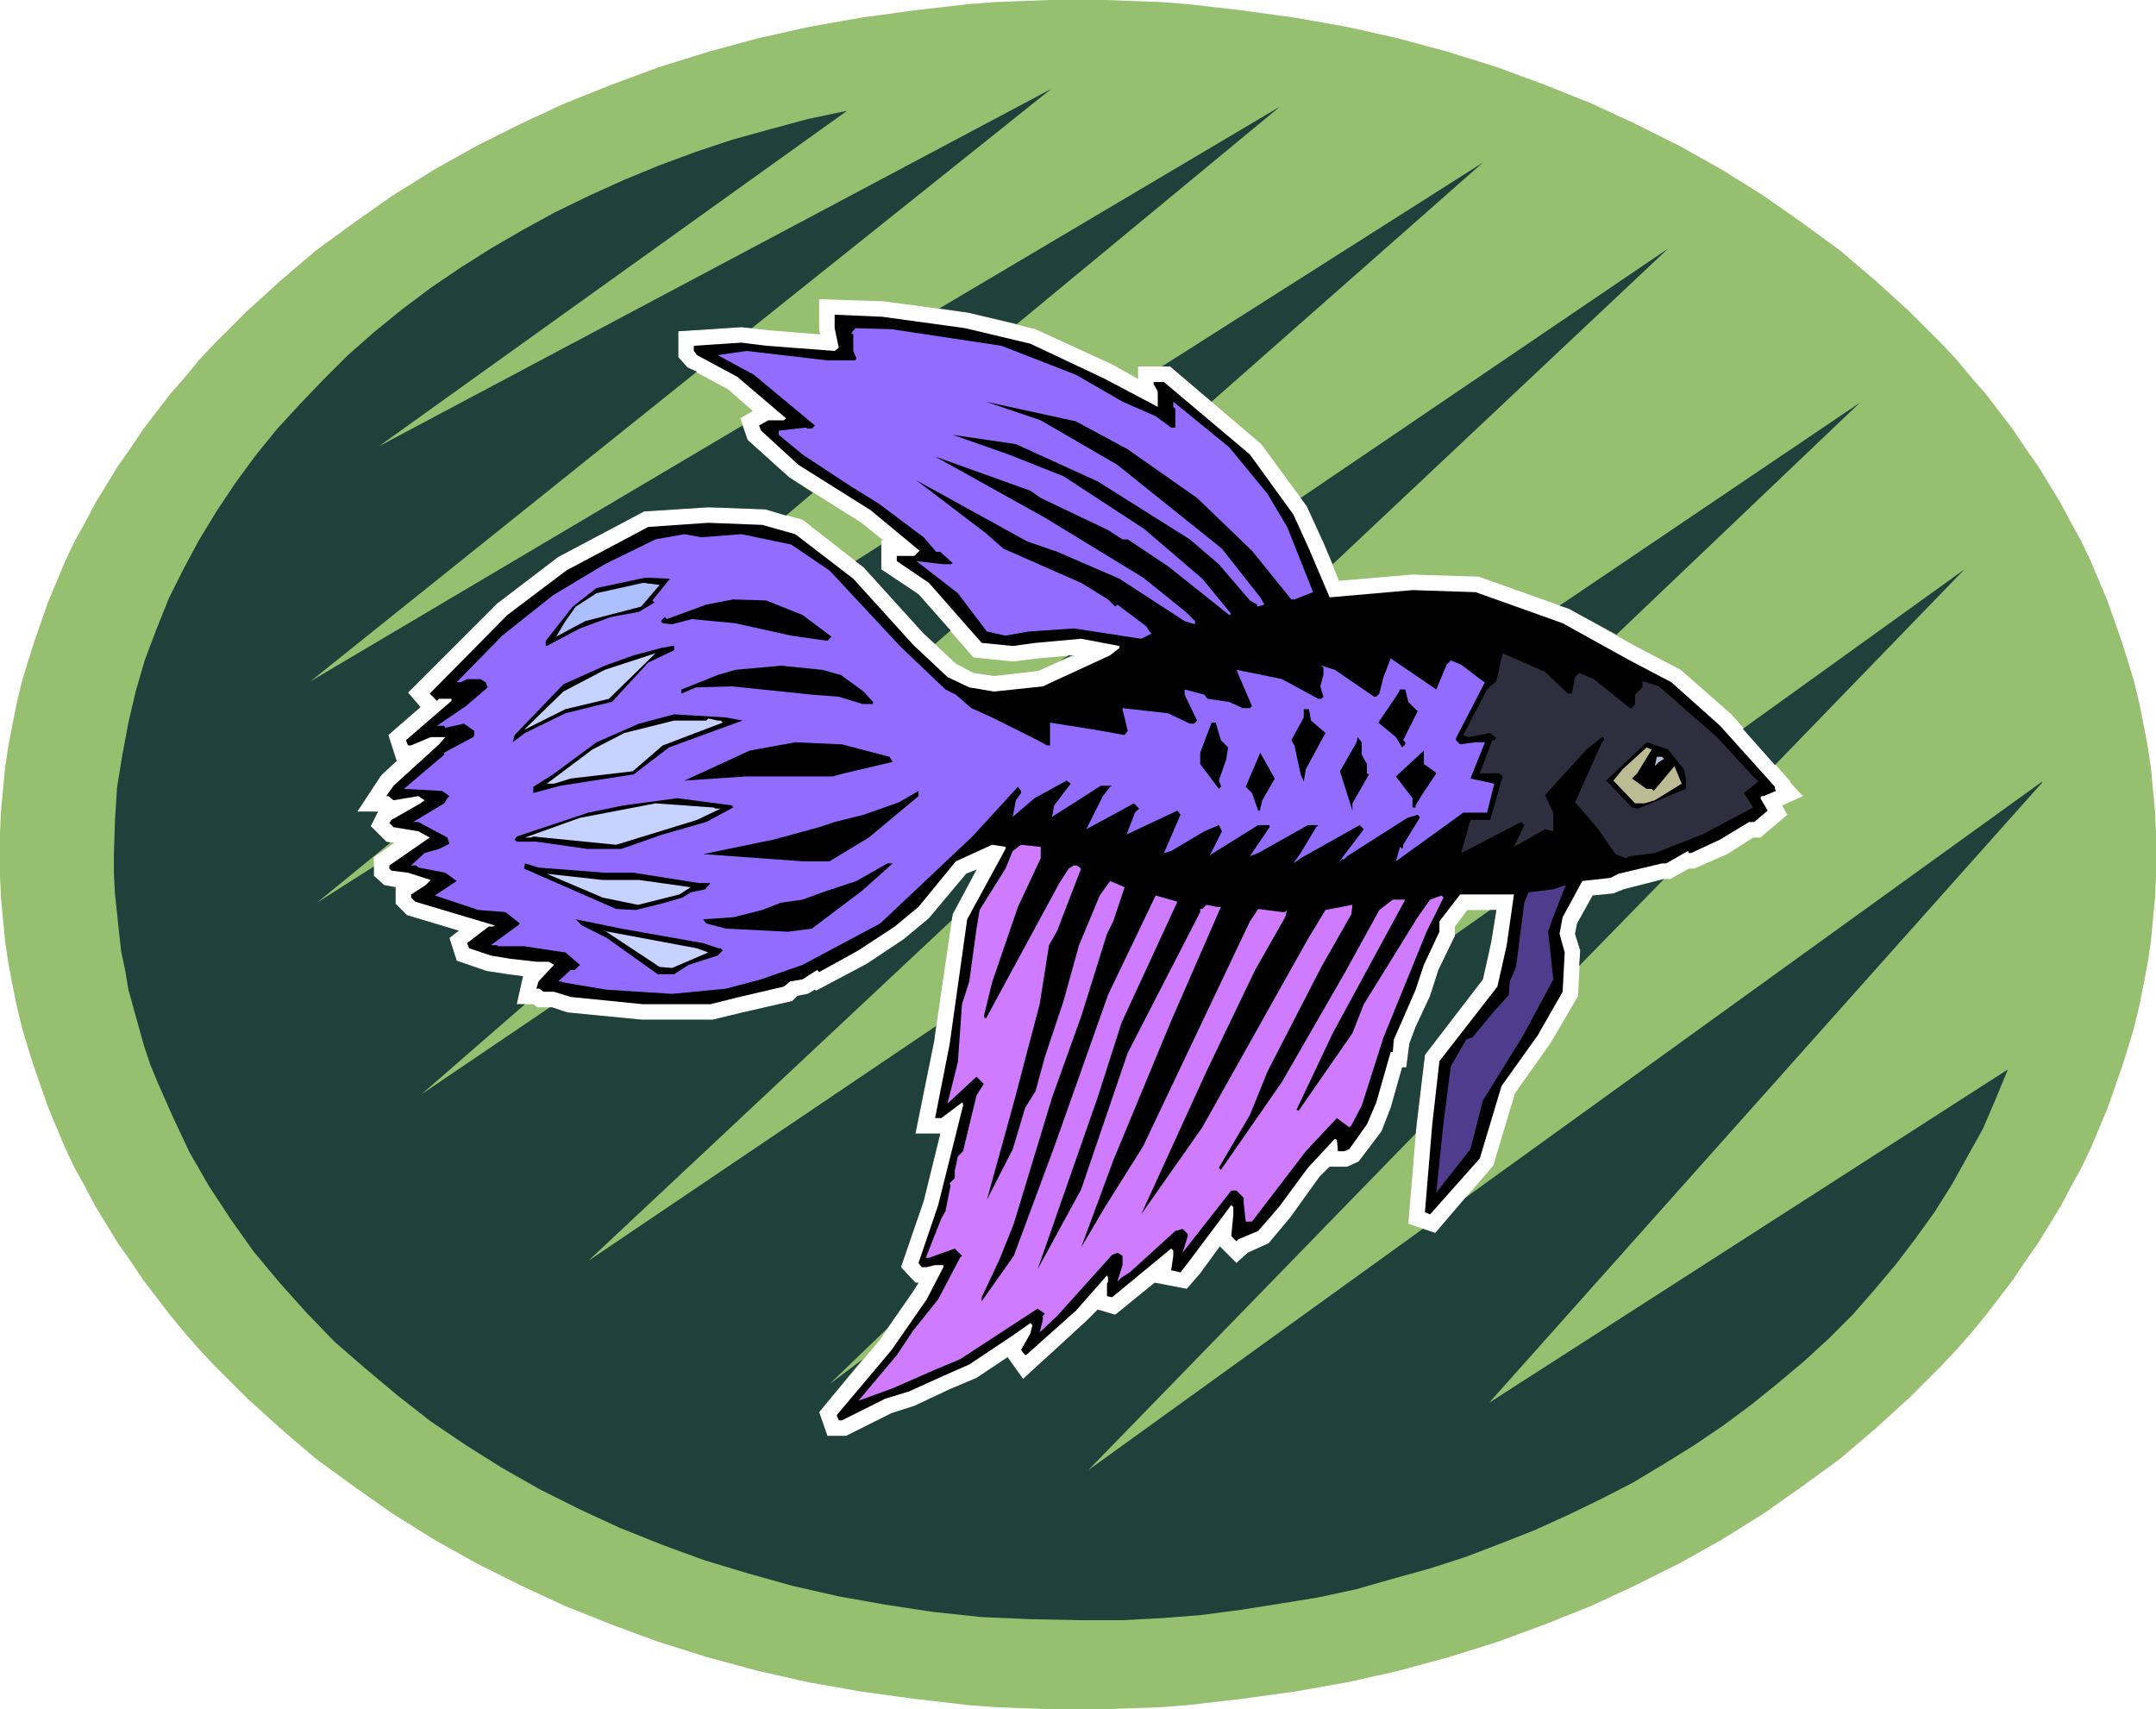 <svg xmlns="http://www.w3.org/2000/svg" width="6.934in" height="5.498in" fill-rule="evenodd" stroke-linecap="round" preserveAspectRatio="none" viewBox="0 0 2082 1651"><style>.pen1{stroke:none}.brush3{fill:#000}.brush4{fill:#916cff}.brush6{fill:#c6d2ff}</style><path d="M2082 826v21l-1 21-2 21-2 21-3 20-4 21-4 20-5 21-6 20-6 19-7 20-7 20-8 19-8 19-9 19-10 18-10 19-11 18-11 18-12 17-12 18-13 17-13 17-14 17-14 16-15 16-16 16-15 15-33 30-34 29-37 27-37 26-40 25-41 23-42 21-43 20-45 18-46 17-48 15-48 13-49 11-51 9-51 7-52 6-26 2-27 1-26 1h-54l-26-1-27-1-26-2-52-6-51-7-51-9-49-11-48-13-48-15-46-17-45-18-43-20-42-21-41-23-40-25-37-26-37-27-34-29-33-30-15-15-16-16-15-16-14-16-14-17-13-17-13-17-12-18-12-17-11-18-11-18-10-19-10-18-9-19-8-19-8-19-7-20-7-20-6-19-6-20-5-21-4-20-4-21-3-20-2-21-2-21-1-21v-43l1-21 2-21 2-21 3-20 4-21 4-20 5-21 6-20 6-19 7-20 7-20 8-19 8-19 9-19 10-18 10-19 11-18 11-18 12-17 12-18 13-17 13-17 14-16 14-17 15-16 16-16 15-15 33-30 34-29 37-27 37-26 40-25 41-23 42-21 43-20 45-18 46-17 48-15 48-13 49-11 51-9 51-7 52-6 26-2 27-1 26-1h54l26 1 27 1 26 2 52 6 51 7 51 9 49 11 48 13 48 15 46 17 45 18 43 20 42 21 41 23 40 25 37 26 37 27 34 29 33 30 15 15 16 16 15 16 14 17 14 16 13 17 13 17 12 18 12 17 11 18 11 18 10 19 10 18 9 19 8 19 8 19 7 20 7 20 6 19 6 20 5 21 4 20 4 21 3 20 2 21 2 21 1 21v22zM780 960l-10 2-5 5-48 11-29 7h-68l-72-7-15-5h-14l-4-3h-16l6-27-15-2-20-3-29-10-7-22 9-7-50-15-11-11v-16l-11-2-10-9v-18l20-14-8-1-15-15 7-14h-20l23-35 15-14-8-25 31-27-12-14 86-86 59-45 83-44 62-4 55 2 36 10 59 46 58 64 31 29 17 9 20 3 43-5 33-15-34 3-24 3-38-4-53-61-36-24v-28h2l-21-17-70-44-40-36-7-21 12-7-24-21-39-21-9-10v-25l61-4 26 3 50 4-1-5v-29l62 2 82 11 65 16 74 34 25 14v-12h31l88 75 44 60 16 35 15 37 71-6 64 2 87 31 66 37 42 22 49 43 57 65v1l12 13-20 9 5 9-26 22h-7l-25 16-32 14h-5l-18 10h-6l-39 10-10 4-20 2-15 27-2 10 5 16-2 44-27 46-34 48-21 70-56 65-26-9 8-96 8-67 56-73 8-36 5-31h-28l-12 16v9l-16 33-8 25-14 30-6 16-3 23h-4l-11 39-9 23-22 29-11 5h-17l-10 10-28 39-21 25-20 9-11 10-16-16-19 26-13 15-31-6-38 31-17-5-11 11-37 34-10 9-14 13-15-21-30 20-26 11-34 16-22 7-44 22h-18l-8-23 58-69 33-48 5-8h-3l-14-15 22-64 16-65h-24l18-89 18-123 23-43-10 4-36 43-24 20-36 24-49 26-1-1-7 4z" class="pen1" style="fill:#96bf70"/><path d="m1939 1033-12 29-12 28-15 27-15 27-17 27-18 25-19 25-21 25-21 24-23 23-24 22-25 21-26 21-27 20-28 19-29 18-30 18-31 16-31 15-33 15-33 13-34 13-34 11-36 10-35 10-37 8-37 6-38 6-38 5-38 3-39 2h-40l-48-1-47-2-47-5-46-7-45-8-44-10-43-12-43-13-41-15-40-16-39-18-38-19-37-21-35-22-34-23-32-25-31-26-30-26-27-28-26-29-25-30-22-31-21-32-19-33-16-34-15-34-7-17-6-18-5-18-5-18-5-18-3-18-4-19-2-18-2-19-2-19-1-19v-19l1-32 2-32 5-31 6-32 7-30 9-31 11-29 12-30 14-28 15-28 17-28 18-27 19-26 21-26 22-24 23-24 24-24 25-22 27-22 28-21 28-19 30-19 31-18 31-17 33-16 33-15 34-14 35-13 36-12 36-10 37-10 38-8-452 324 649-345-289 231-10-1-61 4v25l9 10 9 4-373 299 417-247 5 14 40 36 23 15-26 22-20-6-55-2-62 4-83 44-59 45-86 86 12 14-31 27 8 25-15 14-23 35h20l-7 14 15 15 4 1-71 58 55-35v9l10 9 11 2v16l11 11 50 15-9 7 7 22 29 10 20 3 15 2-6 27h8l-100 87 124-84h2l15 5 72 7h68l29-7 48-11 5-5 10-2 7-4 1 1 49-26 36-24 24-20 36-43 10-4-23 43-1 6-351 329 336-227-2 15-18 89h24l-16 65-22 64 14 15h3l-5 8-25 36-56 54 32-24-42 51 8 23h18l44-22 22-7 34-16 26-11 30-20 15 21 14-13 10-9 37-34 11-11 17 5 38-31 31 6 13-15 19-26 16 16 11-10 20-9 21-25 28-39 10-10h17l11-5 22-29 9-23 11-39h4l3-23 6-16 14-30 8-25 16-33v-1l34-24h6l-5 31-8 36-56 73-8 67-1 9-316 325 323-233 12 4 29-34 557-402v1l-534 599 501-322zM907 298l329-195-254 210-47-11-28-4zm-81 244 25-16v24l36 24 31 35-15 13-11-10-58-64-8-6zm296-188 310-197-262 231-40-34h-8zm-98 284 8-5h4l-12 5zm232-157 355-241-324 305-9-21-16-35-6-8zm250 104 290-196-235 224-46-25-9-3zm177 119 214-154-183 189-31-35zm-76 145-82 84 1-15-5-16 2-10 15-27 20-2 10-4 39-10z" class="pen1" style="fill:#1f403b"/><path d="m932 317 63 15 72 34 51 27v-15l-4-7v-2h10l83 70 42 58 15 33 20 47 80-7 61 2 84 30 65 36 40 21 47 42 53 59v2l1 2-12 5h-2l-1 2 7 12-13 11h-5l-28 17-28 13h-2l-1-2-21 12h-4l-42 10-8 4-27 3-19 35-3 16 5 18-2 38-24 42-35 49-21 70-48 54-5-2 7-84 7-62 56-72 9-40 7-49h-52l-20 26v10l-15 32-8 24-13 30-8 18-1 12h-2l-14 49-9 21-17 24-5 2h-6l-1-11-2-1-26 28-28 38-20 23-19 8-2 2-5-5 2-21v-7l-2-2-42 56-7 9-9-2 2-14v-5l-2-2-57 47-5-1v-12l1-2v-4l-1-2-30 34-37 33-10 9-2 1-4-5 9-16 2-8-2-2-17 12-42 28-25 11-33 15-23 7-42 21h-3l-2-5 53-63 34-49 16-31v-2h-8l-8 2h-5l-3-4 19-56 24-96v-2l-1-1-20 15h-6l14-71 17-121 37-68v-2l-13-2-35 16-36 44-23 19-35 23-38 21-2-2-14 9-12 2-6 5-43 10-28 7h-65l-70-7-16-5h-10l-4-3h-3l2-7 15-16-5-3h-12l-26-3-18-3-21-7-2-5 21-16h4l2-1-77-23-4-4v-3l14-9 5-5-22-7-16-2-2-2v-3l39-27-11-6-24-4-4-4 2-3 28-16 4-3-6-4-24 4-5-4h-2l7-10 44-40 6-7h-14l-19 8h-3l-2-5 44-38v-2h-12l-2 2-7-7 75-76 57-43 79-42 58-4 52 2 32 9 56 43 58 64 33 31 21 10 24 4 47-5 65-30 5-4 4-3v-2l-37-7-44 4-22 3-30-3-51-58-31-21v-5h17l5-5-47-39-70-44-36-33-2-5 9-5h15l2-2-47-40-39-21-3-4v-5l46-3 24 3 66 5 4-3-4-19v-13l46 2 80 11z" class="pen1 brush3"/><path d="m967 334 72 28 45 26 32 14 15 11h4v-18l-2-2v-5l54 44 37 45 19 32 25 63-18 7h-3l-38-47-53-51-67-47-50-27-87-19 53 18 74 43 101 81 37 47 4 7-7 2v-2l-7-4-30-35-28-24-89-56-79-36-61-9 54 19 53 21 78 51 56 48 28 34-2 1-59-47-39-26h-5l-14-9-65-31-10-7-92-33 106 59 95 58 41 33 9 9v3l-10-3-63-41-60-26-29-10-107-59 67 51 17 15 75 33 26 16 7 7 2-2 28 21 3 5 2 2-10 5-65-10-44 3-22 4-18-4-28-37-40-31 26 3h7l2-1-12-11h-4l-12-14-44-33-26-16-47-31-23-19v-4l26-3 2 1h4l3-3-59-49-35-19 28-4 77 9h28l1-2-3-7v-16l-2-1 4-5 35 1 106 16z" class="pen1 brush4"/><path d="m716 516 48 10 37 25 68 73 44 42 10 5 15 13 20 9 44 22 9 5h3v-22l44 7 28 5 3-4-5-21v-1l44 5 21 10h4l3-3-12-25v-5l19 5 3 4 21 3 13 6h7l2-2-15-35 25 5 19 4 35 19h3l2-2-3-10 3-11v-7l-2-2 13 4 38 26h2l3-3 4-16 7-18 44 30 10-24 4-4 10 4 21 16 2 1-28 54v2l4 4 15-2h9l-14 35 23 5-7 28h-23l-65 47 4-14 2 2 1-2v-2l-1-1 1 1 16-26v-1l-2-2-10 3-58 37-3 3h-2l-4 4 25-33-4-4-57 32-7 5 7-10 15-25 2-2h-10l-48 27-8 3 19-28v-2h-11l-45 28-2 2 12-24-3-6-14 6-32 19-7 2 16-37-3-4-49 23 8-21 4-4-5-5-46 25 16-32 7-9 2-1h-11l-47 30 2-11 16-21-4-3-31 17-21 18 3-16 5-7v-2l-3-4-44 48-89 84-75 40-40 14-34 9-52 5-63-4-42-7-2-1h-3l12-11h4l5-5-14-12-40-6h-25l-1-1h-6l26-19 2-2-14-11-26-2-21-7-21-7 21-14-11-8-26-5-2-2h-5l13-12 14-4 10-5-2-6-28-15h-5l30-18 3-5 2-2-7-5-37-2 39-33v-2l28-15 1-2v-4l-10-7-18 4-1-2h-7l28-19 21-18-2-5-5-3h-13l-6 3h-4l44-45 49-39 50-30 49-24 28-5 16 3 39-3z" class="pen1 brush4"/><path d="m630 580 2 2-15 9-27 5-30 11-32 17h-1v-5l26-33 23-18 47-10 24 1-17 21z" class="pen1 brush3"/><path d="m619 586-54 14-28 15 9-15 10-14 20-13 45-10 16 2-18 21z" class="pen1" style="fill:#acbfff"/><path d="m775 594 28 21-4 4-35-5-54-12-42-4-19 5-9-1-2-2 4-4 2 2 38-14 26-5 32 1 35 14zm659-8 52 17 35 16 55 31-2 8v3l-6 5-26-21-22-10h-6l-3 5v7l-2 2-45-26-13-4-3-4-9 11-5 19-33-21-6-1-14 19-1 7-42-26h-4l-14 31-1 2-21-14-25-14h-3l-2-2-5 5v27l-39-18-30-5-7-4h-5l-3 4 12 31h-9l-7-3-14-2-16-9-15-2-4 4 9 24v2l-65-14-5 5 9 23-21-1-49-8-4 4-1 12-42-19 42-2 41-14 62-35 24-7 11-1 10-8 19-1 6-6 42-12 14-5 24-2 18-7 12 7 12-1 25-6h35l54-2 2-1 10 5 14 2zm-783 42-25 12-35 38-17 4-28 7-39 19-12 9 2-7 47-49 40-18 28-10 26-7 11-2h2v4z" class="pen1 brush3"/><path d="m546 685-40 20 38-37 40-21 49-16-45 44-42 10z" class="pen1 brush6"/><path d="M1514 670h4l3-16 4-4 14 6 35 28h2l3-4v-9l7-7v-6l16 5 56 49 35 38 5 5-14 11 9 14-49 26-46 18-24 3-4 2-10-4-18-26-21-24 26-58 2-2v-2l-2-1-15 12-40 44 8 17v18l-8-2-30 17 9-19 1-2-3-3-58 30 9-32h19l12-42-3-3h-19l12-32h2l2-2-6-5-21 4-5-2 23-44 9-8 6-27 41 18 22 21z" class="pen1" style="fill:#2f2e3f"/><path d="m812 652 22 16 9 10v2h-10l-23-7-26-2-77-8-35 1-14 6v-4l35-14 17-5 44-4 40 4 18 5zm548 26 9 9-14 28 2 2v2l-3 3-6-10-17-14 19-28 2-4h5l3 12z" class="pen1 brush3"/><path d="m1354 710-16-14 14-25 10 18-8 21zm-88-14 14 12-19 35-2 12-3-7-6-28-3-5 12-22v-8h5l2 11zm-549 0-71 26-34 26-71 11-26 7v-6l19-12 42-31 41-18 34-9 50 3 16 3z" class="pen1 brush3"/><path d="m696 696 2 2-58 22-29 25-60 7-16 5h-7l44-33 31-16 48-12h31l2-2 9 2h3z" class="pen1 brush6"/><path d="m1270 706 3 4-12 28-2 2-7-28 9-18 5 11 4 1zm-91 9 7 7-2 12-7 20 2 5v1l-2 2-18-24v-11l11-29h4l5 17z" class="pen1 brush3"/><path d="m1175 750-12-16 7-24 10 17-5 23zm140-21 5 9v9l2 1-16 28v7l-12-38 16-28 1-5 4 5v12zm-456 2 3 5-47 11-11 3h-83l-60 4 63-29 44-8 45 2 46 12zm767 12 2 9v10l-46 19-6-1-25-26 37-35 3-2 20 7 15 19z" class="pen1 brush3"/><path d="m1315 748-2 7-5 11-9-19 6-14 6-11 4 25v1z" class="pen1 brush3"/><path d="m1581 747-5 5 14 10h5l2 2 20-24 7 17-26 16-10 3h-9l-21-22 9-11 23-21 5 2-14 23z" class="pen1" style="fill:#bdbb93"/><path d="m1385 745 2 2-14 21-6 10v2h-3v-9l-16-21 27-25v13l10 7zm-166 28-2 8v2h-2l-6-17-6-6 14-33 14 25-12 21z" class="pen1 brush3"/><path d="m1607 733-5 3-4 4 2-9h5l2 2z" class="pen1" style="fill:#b6bfd7"/><path d="m1367 769-8-14-5-5 15-16 11 16-13 19zm-150 0-7-10 7-21 9 16-9 15zm-378 40-38 23h-26l-96-7 68-14 44-12 15-5 28-7 34-12 19-11v5l-48 40zm-131-29-26 14-42 12-40 14h-33l-49-7h-19l-2-2 2-3 69-23 34-7 52-7 53 7 1 2z" class="pen1 brush3"/><path d="M691 781h5l-23 11-78 24-80-8-2 1h-6l53-19 73-14 56 4 2 1z" class="pen1 brush6"/><path d="M1005 818v11l-22 47-25 73-8 33 2 2 71-131 9-14 5-3h3l4 3-17 44-6 16-8 14-9 57-14 53-11 42-26 94 25-49 12-40 10-16 9-33 18-54 15-54 20-48 10-14 14 6-11 33-6 12-25 80-28 78-37 122-14 35-17 36v4l31-44 39-105 52-147 46-96 21 6-54 117-23 72-58 166 42-77 45-132 70-136v-3h2l4-4 10 2h4l-48 110-56 135-31 84 23-39 37-59 103-217 8-12 23 3h3l2-2-2 7-29 51-47 98-63 138 59-84 102-182 17-28 26-5-1 9-29 51-52 101-17 42-30 51 2 2 59-85 61-106 33-60 13-10h12l-70 129-35 74 2 1 52-75 11-28 52-84 12-17 11-4 2 2-16 32-42 103-21 66-10 19-2 2-12-9-30 32-52 68h-6l-2-18v-5l-7-7h-5l-47 60 5-16v-2l-5-5-7 2-44 40-8 5-4 4 5-16v-9l-5-3-5 2-53 59-17 16 3-12v-4l2-2-7-5-75 49-24 10-41 18-33 12 37-44 16-24 24-30 21-40 2-2-7-7-25 9h-3l15-38 4-7 5-25-1-2 5-5v-7l3-14 5-5 13-54 7-11-7-7-28 26 10-40 4-56 7-22 7-51 3-18 25-40 7-17 8-6 18 2h1z" class="pen1" style="fill:#cf7bff"/><path d="M584 843h28l63 10h11l-5 6-14 3-8 5-17 5-28 7-19-1-89-39 1-5 13 4 64 5zm249 17-49 37-23 3-60-3-19-5-3-4 29-2 28-7 18-7 21-3 19-7 33-11 30-17h5l-29 26z" class="pen1 brush3"/><path d="m617 850 50 7-11 7-40 10-34-7-54-23 54 6h35z" class="pen1 brush6"/><path d="m1495 900 5 46-29 54-39 63-12 47-33 42 7-68 7-54 15-26 6-2 19-23 16-18 1-13 6-14 8-62 4-10 24-3 12-4-13 33-4 12z" class="pen1" style="fill:#503c8d"/><path d="m679 911 15 5h2l2 2-5 5-28 9-14 9h-16l-49-35-24-12-6-6 44 9 79 14z" class="pen1 brush3"/><path d="m684 920-35 15-12-1-53-35h-2l91 17 11 4z" class="pen1 brush6"/></svg>
